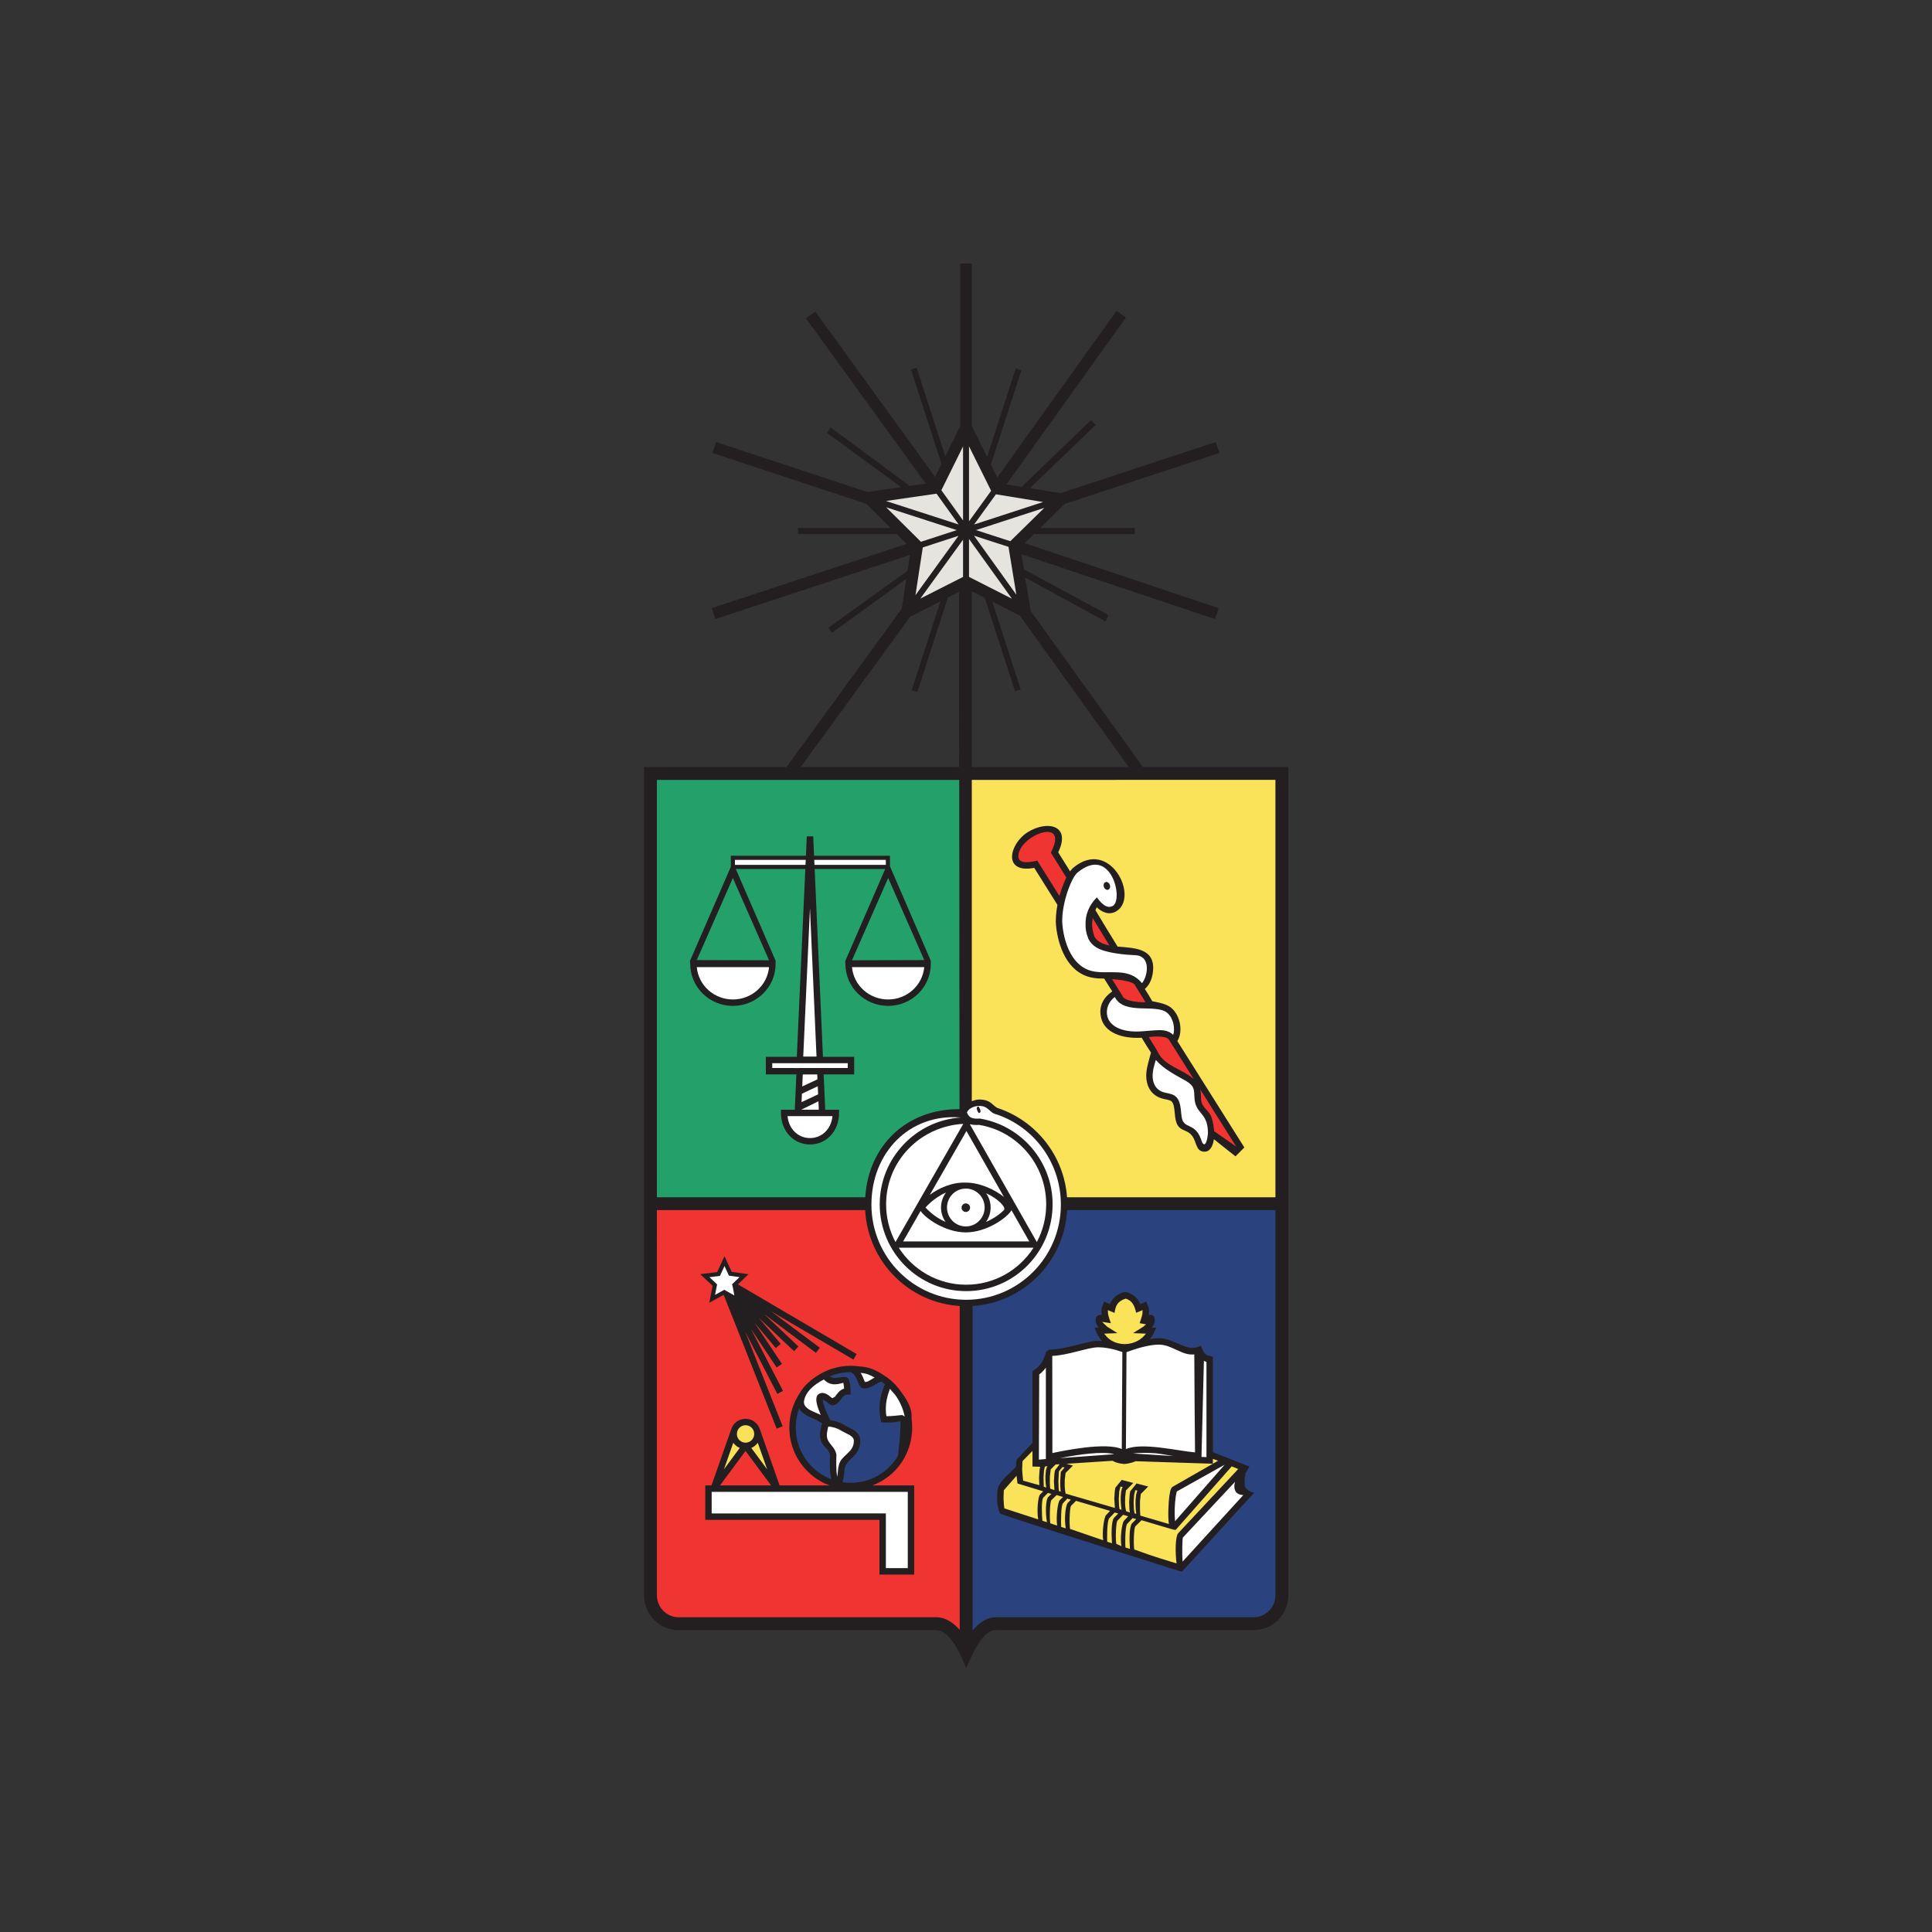 <?xml version="1.0" encoding="UTF-8" standalone="no"?>
<!-- Created with Inkscape (http://www.inkscape.org/) -->
<svg
   xmlns:svg="http://www.w3.org/2000/svg"
   xmlns="http://www.w3.org/2000/svg"
   version="1.0"
   viewBox="-336 -137.5 1008 1008"
   id="svg2"
   xml:space="preserve"><rect x="-336" y="-137.5" width="1008" height="1008" fill="#333333" stroke="none"/><defs
     id="defs5" /><g
     transform="matrix(1.25,0,0,-1.25,-202.05,832.802)"
     id="g11"><g
       transform="scale(0.12,0.12)"
       id="g13"><path
         d="M 2464.01,2288.77 L 3563.67,2288.77 L 3563.67,863.074 C 3562.43,862.375 3561.18,861.516 3561.2,861.484 C 3561.22,861.465 3561.88,861.871 3563.67,863.074 C 3494.32,795.117 3422.58,807.332 3333.97,814.109 C 3301.71,816.457 3281.52,833.262 3251.61,820.945 C 3198.21,799.195 3161.09,810 3103.25,810 C 3058.54,810 3033.16,815.195 2988.46,809.875 C 2983.12,809.328 2978.36,806.625 2973.92,803.805 C 2971.27,806.387 2967.71,808.691 2963.25,810.523 C 2881.76,843.984 2825.09,812.086 2736.59,812.086 C 2682.05,812.086 2649.15,816.121 2596.24,803.16 C 2558.32,793.984 2520.1,810.523 2499.92,776.883 C 2492.36,764 2482.25,753.746 2474,743.336 L 2464.01,743.336 L 2464.01,2288.77"
         id="path15"
         style="fill:#2a427e;fill-opacity:1;fill-rule:nonzero;stroke:none" /><path
         d="M 3315.75,1405.84 L 3426.17,1362.09 L 3420.96,1324.59 L 3427.21,1295.42 L 3445.96,1273.54 L 3444.92,1262.09 L 3235.54,1030.84 L 3222,1018.34 L 3190.75,1025.63 L 2599.09,1213.13 L 2590.75,1217.29 L 2590.75,1296.46 L 2651.17,1346.46 L 2655.34,1392.29 L 2702.21,1435 L 3315.75,1405.84"
         id="path17"
         style="fill:#fae259;fill-opacity:1;fill-rule:nonzero;stroke:none" /><path
         d="M 2979.09,1911.47 L 2988.34,1938.49 L 3018.17,1957.06 L 3037.87,1952.56 L 3064.57,1919.91 L 3064.57,1910.91 L 3087.65,1919.91 L 3085.96,1883.08 L 3081.46,1874.07 L 3102.85,1862.82 L 3092.16,1847.62 L 3101.16,1835.23 L 3096.09,1814.72 L 3055,1789.96 L 3003.54,1786.02 L 2963.89,1802.34 L 2938.56,1827.92 L 2948.69,1843.68 L 2933.49,1866.19 L 2936.3,1880.83 L 2956.57,1877.45 L 2953.75,1924.42 L 2979.09,1911.47"
         id="path19"
         style="fill:#fae259;fill-opacity:1;fill-rule:nonzero;stroke:none" /><path
         d="M 3018.73,1768 L 3070.2,1786.02 L 3121.11,1797.84 L 3148.69,1798.4 L 3192.84,1787.14 L 3218.73,1772.51 L 3263.45,1764.63 L 3272.45,1758.75 L 3272.45,1750.87 L 3312.42,1732.3 L 3311.29,1553.12 L 3312.42,1502.46 L 3311.86,1391.64 L 3046.31,1401.78 L 2984.96,1401.21 L 2896.09,1391.08 L 2777.96,1387.71 L 2709.61,1379.82 L 2709.04,1613.6 L 2709.61,1690.96 L 2733.49,1713.16 L 2753.19,1737.36 L 2759.95,1760.13 L 2864.01,1780.39 L 2918.3,1792.77 L 2949.82,1790.52 L 3018.73,1768"
         id="path21"
         style="fill:#ffffff;fill-opacity:1;fill-rule:nonzero;stroke:none" /><path
         d="M 3378.25,1376.67 L 3361.59,1381.88 L 3198.04,1290.21 L 3189.71,1269.38 L 3186.59,1205.84 L 3188.67,1166.25 L 3198.04,1165.21 L 3378.25,1376.67"
         id="path23"
         style="fill:#ffffff;fill-opacity:1;fill-rule:nonzero;stroke:none" /><path
         d="M 3418.88,1294.38 L 3409.5,1331.88 L 3219.92,1130.84 L 3210.54,1108.96 L 3211.59,1051.67 L 3215.75,1023.54 L 3227.21,1027.71 L 3439.71,1266.25 L 3418.88,1294.38"
         id="path25"
         style="fill:#ffffff;fill-opacity:1;fill-rule:nonzero;stroke:none" /><path
         d="M 1376.51,2284.6 L 2470.26,2284.6 L 2470.26,3772.1 L 1376.51,3772.1 L 1376.51,2284.6 z"
         id="path27"
         style="fill:#24a06b;fill-opacity:1;fill-rule:nonzero;stroke:none" /><path
         d="M 1916.79,3335 L 1931.38,3331.88 L 1961.59,2781.88 L 2070.96,2781.88 L 2070.96,2740.21 L 1961.59,2740.21 L 1968.88,2598.54 L 2012.63,2596.46 L 2005.34,2558.96 L 1994.92,2537.08 L 1965.75,2508.96 L 1934.5,2501.67 L 1906.38,2501.67 L 1867.84,2523.54 L 1850.13,2545.42 L 1841.79,2575.63 L 1839.71,2594.38 L 1878.25,2594.38 L 1888.67,2742.29 L 1787.63,2742.29 L 1785.54,2777.71 L 1883.46,2777.71 L 1892.84,2862.08 L 1908.46,3213.13 L 1916.79,3335"
         id="path29"
         style="fill:#ffffff;fill-opacity:1;fill-rule:nonzero;stroke:none" /><path
         d="M 1657.42,3455.83 L 2194.92,3455.83 L 2194.92,3484.998 L 1657.42,3484.998 L 1657.42,3455.83 z"
         id="path31"
         style="fill:#ffffff;fill-opacity:1;fill-rule:nonzero;stroke:none" /><path
         d="M 2065.15,3112.13 L 2328.88,3113.6 L 2327.41,3089.54 L 2315.1,3054.29 L 2294.54,3025.82 L 2268.09,3003.78 L 2232.27,2987.62 L 2201.42,2980.27 L 2158.26,2989.09 L 2127.41,3000.84 L 2100.41,3022.88 L 2075.44,3055.75 L 2065.15,3112.13"
         id="path33"
         style="fill:#ffffff;fill-opacity:1;fill-rule:nonzero;stroke:none" /><path
         d="M 1524.96,3111.98 L 1788.69,3113.45 L 1787.22,3089.38 L 1774.91,3054.13 L 1754.35,3025.65 L 1727.9,3003.62 L 1692.09,2987.46 L 1661.24,2980.11 L 1618.07,2988.93 L 1587.22,3000.68 L 1560.22,3022.71 L 1535.25,3055.59 L 1524.96,3111.98"
         id="path35"
         style="fill:#ffffff;fill-opacity:1;fill-rule:nonzero;stroke:none" /><path
         d="M 2469.92,2282.92 L 3563.67,2282.92 L 3563.67,3770.42 L 2469.92,3770.42 L 2469.92,2282.92 z"
         id="path37"
         style="fill:#fae259;fill-opacity:1;fill-rule:nonzero;stroke:none" /><path
         d="M 3083.46,2871.46 L 3131.38,2792.29 L 3169.92,2758.96 L 3181.38,2768.33 L 3120.96,2874.58 L 3083.46,2871.46"
         id="path39"
         style="fill:#ef3431;fill-opacity:1;fill-rule:nonzero;stroke:none" /><path
         d="M 2778.25,3503.75 L 2786.59,3555.83 L 2769.92,3580.83 L 2736.59,3582.92 L 2669.92,3551.67 L 2644.92,3516.25 L 2638.67,3482.92 L 2651.17,3462.08 L 2692.84,3455.83 L 2711.59,3462.08 L 3328.25,2516.25 L 3405.34,2468.33 L 3422,2482.92 L 2778.25,3503.75"
         id="path41"
         style="fill:#ef3431;fill-opacity:1;fill-rule:nonzero;stroke:none" /><path
         d="M 3120.96,2798.54 L 3162.63,2762.08 L 3235.54,2718.33 L 3264.71,2692.29 L 3273.04,2643.33 L 3275.13,2623.54 L 3305.34,2588.13 L 3317.84,2550.63 L 3315.75,2513.13 L 3305.34,2485 L 3289.71,2480.83 L 3266.79,2516.25 L 3252.21,2535 L 3214.71,2557.92 L 3199.09,2628.75 L 3185.54,2648.54 L 3134.5,2668.33 L 3111.59,2699.58 L 3103.25,2724.58 L 3120.96,2798.54"
         id="path43"
         style="fill:#ffffff;fill-opacity:1;fill-rule:nonzero;stroke:none" /><path
         d="M 2979.29,3007.92 L 2990.75,3010 L 3004.29,2988.13 L 3032.42,2976.67 L 3091.79,2970.42 L 3129.29,2967.29 L 3157.42,2958.96 L 3176.17,2946.46 L 3193.88,2919.38 L 3199.09,2901.67 L 3199.09,2866.25 L 3180.34,2860 L 3150.13,2874.58 L 3091.79,2873.54 L 3041.79,2870.42 L 3008.46,2876.67 L 2967.84,2899.58 L 2951.17,2921.46 L 2948.04,2947.5 L 2956.38,2976.67 L 2979.29,3007.92"
         id="path45"
         style="fill:#ffffff;fill-opacity:1;fill-rule:nonzero;stroke:none" /><path
         d="M 2848.04,3438.13 L 2822,3395.42 L 2805.34,3338.13 L 2797,3281.88 L 2794.92,3240.21 L 2808.46,3192.29 L 2827.21,3139.17 L 2850.13,3117.29 L 2883.46,3091.25 L 2927.21,3074.58 L 2968.88,3078.75 L 3017.84,3074.58 L 3054.29,3063.13 L 3080.34,3036.04 L 3094.92,3060 L 3101.17,3076.67 L 3103.25,3108.96 L 3090.75,3143.33 L 3052.21,3157.92 L 2997,3164.17 L 2953.25,3171.46 L 2910.54,3192.29 L 2898.04,3220.42 L 2894.92,3260 L 2901.17,3297.5 L 2919.92,3325.63 L 2944.92,3313.13 L 2963.67,3307.92 L 2982.42,3307.92 L 2991.79,3323.54 L 3001.17,3348.54 L 3001.17,3379.79 L 2989.71,3414.17 L 2966.79,3448.54 L 2931.38,3468.33 L 2902.21,3469.38 L 2868.88,3455.83 L 2848.04,3438.13"
         id="path47"
         style="fill:#ffffff;fill-opacity:1;fill-rule:nonzero;stroke:none" /><path
         d="M 1373.55,2288.57 L 2473.21,2288.57 L 2473.21,743.133 L 2437.32,743.133 C 2431.21,757.695 2422.29,771.598 2410.17,784.609 C 2378.25,818.941 2339.82,814.168 2292.84,814.168 C 2234.73,814.168 2202.3,814.164 2144.2,812.074 C 2121.27,811.309 2101.97,810.129 2083.66,808.688 C 2076.38,812.043 2068.14,814.023 2060.92,814.023 C 2051.32,817.09 2044.28,816.227 2033.75,817.156 C 2008.42,819.406 1994.09,818.344 1968.75,817.215 C 1955.27,816.648 1942.65,817.855 1931.42,816.188 C 1923.17,821.918 1910.76,821.121 1903.67,813.805 C 1903.67,813.805 1901.08,814.07 1903.67,813.805 C 1791.42,825.09 1729.58,818.336 1619.92,818.336 C 1527.41,818.336 1443.97,776.43 1383.6,846.535 C 1380.25,850.398 1376.99,854.109 1373.55,857.406 L 1373.55,2288.57"
         id="path49"
         style="fill:#ef3431;fill-opacity:1;fill-rule:nonzero;stroke:none" /><path
         d="M 1863.67,1504.27 C 1863.67,1615.59 1953.91,1705.84 2065.23,1705.84 C 2176.55,1705.84 2266.79,1615.59 2266.79,1504.27 C 2266.79,1392.95 2176.55,1302.71 2065.23,1302.71 C 1953.91,1302.71 1863.67,1392.95 1863.67,1504.27"
         id="path51"
         style="fill:#2a427e;fill-opacity:1;fill-rule:nonzero;stroke:none" /><path
         d="M 2079.29,1703.75 L 2109.5,1655.84 L 2123.04,1651.67 L 2168.88,1671.46 L 2193.88,1652.71 L 2177.21,1586.04 L 2185.54,1530.84 L 2242.84,1533.96 L 2248.04,1526.67 L 2237.63,1394.38 L 2261.59,1464.17 L 2269.92,1533.96 L 2257.42,1571.46 L 2227.21,1625.63 L 2186.59,1667.29 L 2147,1692.29 L 2079.29,1703.75"
         id="path53"
         style="fill:#ffffff;fill-opacity:1;fill-rule:nonzero;stroke:none" /><path
         d="M 1983.46,1677.71 L 1963.67,1674.59 L 1924.09,1645.42 L 1894.92,1602.71 L 1900.13,1573.54 L 1956.38,1533.96 L 1980.34,1521.46 L 1972,1478.75 L 2004.29,1418.34 L 2007.42,1336.04 L 2014.71,1304.79 L 2028.25,1305.84 L 2032.42,1366.25 L 2070.96,1412.09 L 2084.5,1443.34 L 2080.34,1475.63 L 2011.59,1511.04 L 1992.84,1519.38 L 1976.17,1542.29 L 1959.5,1604.79 L 1970.96,1612.09 L 2006.38,1597.5 L 2029.29,1616.25 L 2050.13,1637.09 L 2050.13,1665.21 L 2015.75,1662.09 L 1983.46,1677.71"
         id="path55"
         style="fill:#ffffff;fill-opacity:1;fill-rule:nonzero;stroke:none" /><path
         d="M 1628.14,2078.33 L 1647.53,2037.33 L 1688.54,2031.05 L 1660.55,2001.54 L 1666.34,1952.24 L 1625.25,1975 L 1583.75,1951.27 L 1592.44,1998.16 L 1560.03,2031.54 L 1606.91,2035.88 L 1628.14,2078.33"
         id="path57"
         style="fill:#ffffff;fill-opacity:1;fill-rule:nonzero;stroke:none" /><path
         d="M 1794.4,1329.79 L 1741.79,1490.21 L 1718.88,1514.69 L 1688.67,1521.98 L 1665.75,1502.19 L 1609.5,1341.77 L 1623.56,1344.9 L 1694.92,1431.88 L 1708.46,1433.96 L 1786.06,1329.79 L 1794.4,1329.79"
         id="path59"
         style="fill:#fae15a;fill-opacity:1;fill-rule:nonzero;stroke:none" /><path
         d="M 1572,1289.17 L 2276.17,1289.17 L 2276.17,1001.67 L 2178.25,1001.67 L 2178.25,1191.25 L 1569.92,1191.25 L 1572,1289.17"
         id="path61"
         style="fill:#ffffff;fill-opacity:1;fill-rule:nonzero;stroke:none" /><path
         d="M 2467.84,4966.25 L 2359.5,4772.5 L 2153.25,4730.83 L 2297,4568.33 L 2263.67,4345.42 L 2463.67,4441.25 L 2661.59,4347.5 L 2638.67,4566.25 L 2776.17,4720.42 L 2572,4772.5 L 2467.84,4966.25"
         id="path63"
         style="fill:#e6e4df;fill-opacity:1;fill-rule:nonzero;stroke:none" /><path
         d="M 2693.88,2323.54 L 2798.04,2349.58 L 2765.75,2441.25 L 2705.34,2523.54 L 2630.34,2575.63 L 2564.71,2601.67 L 2531.38,2628.75 L 2497,2626.67 L 2468.88,2614.17 L 2456.38,2566.25 L 2693.88,2323.54"
         id="path65"
         style="fill:#ffffff;fill-opacity:1;fill-rule:nonzero;stroke:none" /><path
         d="M 2126.17,2268.33 C 2126.17,2454.73 2277.27,2605.83 2463.67,2605.83 C 2650.07,2605.83 2801.17,2454.73 2801.17,2268.33 C 2801.17,2081.94 2650.07,1930.84 2463.67,1930.84 C 2277.27,1930.84 2126.17,2081.94 2126.17,2268.33"
         id="path67"
         style="fill:#ffffff;fill-opacity:1;fill-rule:nonzero;stroke:none" /><path
         d="M 2188.29,1014.39 L 2264.48,1014.39 L 2264.48,1279.62 L 1582.37,1279.62 L 1582.37,1204.58 L 2188.29,1204.65 L 2188.29,1014.39 z M 2165.95,992.047 L 2165.95,1182.31 L 1560.1,1182.31 L 1560.1,1301.96 L 1581.72,1301.96 L 1650.18,1496.72 C 1656.77,1518.28 1676.53,1533.74 1700.23,1533.74 C 1723.71,1533.74 1743.55,1518.06 1750.21,1496.72 L 1818.66,1301.96 L 1992.23,1301.96 C 1910.68,1332.18 1852.46,1411.01 1852.46,1503.39 C 1852.46,1547.92 1866,1589.31 1889.13,1623.61 C 1901.44,1646.1 1924.5,1666.79 1944.76,1680.11 C 1979.2,1704.02 2021.09,1718.06 2066.13,1718.06 C 2076.95,1718.06 2087.61,1717.27 2098,1715.84 C 2127.36,1714.19 2149.62,1704.67 2171.89,1691.14 L 2195.88,1675.38 C 2214.93,1660.77 2231.39,1643.01 2244.57,1622.75 C 2263.33,1597.83 2277.87,1569.98 2277.87,1543.48 L 2277.73,1533.96 C 2279.09,1523.94 2279.8,1513.77 2279.8,1503.39 C 2279.8,1465.01 2269.42,1427.63 2251.8,1396.33 C 2227.24,1352.8 2188.07,1319.29 2140.89,1301.96 L 2286.82,1301.96 L 2286.82,992.047 L 2165.95,992.047 z M 1611.29,1301.96 L 1789.09,1301.96 L 1700.23,1421.97 L 1611.29,1301.96 z M 1657.55,1450.33 L 1625.04,1357.96 L 1680.11,1432.35 C 1671.01,1436.15 1663.21,1442.45 1657.55,1450.33 z M 1700.23,1511.4 C 1686.48,1511.4 1674.88,1502.03 1671.23,1489.35 L 1670.01,1481.05 C 1670.01,1464.22 1683.62,1450.68 1700.23,1450.68 C 1716.84,1450.68 1730.38,1464.22 1730.38,1481.05 L 1729.16,1489.35 C 1725.65,1502.24 1714.05,1511.4 1700.23,1511.4 z M 1742.83,1450.33 C 1737.18,1442.45 1729.37,1436.15 1720.28,1432.35 L 1775.34,1357.96 L 1742.83,1450.33 z M 1961.73,1546.99 C 1952.78,1568.97 1938.53,1602.42 1951.71,1617.52 C 1964.45,1628.69 1978.49,1623.04 1990.16,1614.44 L 2001.76,1605.35 L 2011.21,1610.44 C 2019.73,1622.18 2028.11,1634.35 2043.07,1638.65 L 2042,1649.46 L 2040.21,1658.91 C 2014.22,1651.54 1993.74,1649.03 1972.61,1670.37 L 1960.66,1663.92 C 1943.76,1654.04 1920.13,1636.86 1908.96,1613.15 C 1906.59,1608.07 1904.8,1602.7 1903.73,1597.05 C 1899.65,1574.99 1922.71,1564.54 1938.96,1557.23 L 1956.14,1549.86 L 1961.73,1546.99 z M 2032.26,1492.79 C 2021.95,1500.16 2001.4,1506.61 1987.72,1506.61 C 1985.07,1490.28 1977.41,1472.24 1989.94,1453.62 C 2000.97,1437.15 2012.29,1430.28 2016.29,1408.44 C 2015.94,1399.27 2014.07,1354.66 2019.16,1332.32 L 2021.09,1348.72 C 2022.31,1362.61 2024.1,1380.94 2035.63,1394.26 L 2043.43,1402.49 L 2051.09,1409.8 L 2064.41,1423.19 C 2071.71,1431.85 2076.87,1441.73 2076.87,1457.7 C 2076.87,1465.29 2071.86,1471.38 2061.76,1477.46 L 2046.51,1485.27 L 2032.26,1492.79 z M 1998.96,1323.22 C 1995.24,1334.18 1994.45,1347 1993.74,1359.81 C 1992.38,1384.02 1994.24,1407.29 1994.24,1407.29 C 1987.08,1443.67 1942.32,1435.93 1966.39,1518.06 L 1947.13,1529.45 L 1929.87,1536.9 C 1918.05,1542.19 1904.66,1548.92 1894.92,1558.74 C 1891.41,1562.24 1888.62,1565.9 1886.4,1569.62 C 1878.88,1549 1874.8,1526.65 1874.8,1503.39 C 1874.8,1420.9 1926.43,1350.58 1998.96,1323.22 z M 2149.12,1677.24 C 2132.01,1686.69 2120.27,1691.99 2100.57,1693.35 C 2106.95,1683.69 2110.88,1672.44 2115.25,1661.85 C 2124.2,1661.85 2128.57,1665.07 2137.59,1670.58 L 2149.12,1677.24 z M 2220.73,1616.88 L 2202.32,1638 L 2194.88,1615.59 C 2189.29,1595.26 2185.5,1569.19 2190.29,1542.7 C 2207.34,1542.77 2227.39,1544.85 2244.64,1546.85 C 2248.15,1545.27 2251.16,1543.77 2253.81,1541.26 C 2248.29,1569.12 2236.77,1594.75 2220.73,1616.88 z M 2238.13,1525.3 L 2218.87,1521.93 C 2203.04,1520.57 2188.07,1519.92 2172.32,1521.72 C 2160.29,1569.98 2166.31,1611.72 2185.28,1653.97 L 2172.68,1663.21 L 2162.73,1659.41 L 2149.27,1651.54 C 2139.88,1645.81 2128.29,1639.22 2112.68,1639.22 C 2107.73,1639.22 2103.8,1641.3 2101,1643.95 L 2095.42,1651.68 C 2082.96,1681.47 2080.95,1688.05 2066.13,1695.79 C 2040.64,1695.79 2016.37,1690.78 1994.1,1681.68 C 2009.71,1669.72 2018.52,1679.17 2047.59,1679.17 C 2053.96,1677.31 2057.11,1675.02 2059.18,1671.23 L 2064.13,1652.32 L 2065.77,1629.12 L 2065.77,1617.95 L 2054.6,1617.95 C 2042.07,1617.95 2035.48,1605.85 2029.11,1597.12 C 2018.87,1585.52 2012.43,1580.86 2003.55,1580.86 C 1999.61,1580.86 1996.32,1582.44 1994.31,1583.51 L 1976.98,1596.47 L 1968.46,1601.41 L 1969.68,1591.74 C 1974.55,1570.05 1984.93,1548.42 1994.81,1528.59 C 2011.86,1526.94 2032.69,1519.92 2045.29,1510.9 L 2055.89,1505.53 L 2073.36,1496.58 C 2085.18,1489.42 2099.14,1477.46 2099.14,1457.7 C 2099.14,1422.4 2081.38,1407.79 2059.04,1386.6 C 2046.37,1372.64 2044.65,1361.82 2043.29,1346.78 L 2040.64,1324.59 L 2037.42,1313.2 C 2046.8,1311.77 2056.39,1311.05 2066.13,1311.05 C 2135.95,1311.05 2197.03,1348.57 2230.46,1404.71 C 2232.25,1420.25 2238.7,1476.17 2238.7,1500.09 C 2238.7,1505.68 2239.84,1512.98 2239.49,1519.57 L 2238.13,1525.3 z M 1661.27,1962.66 C 1654.69,2000.25 1653.25,2001.69 1653.25,2001.69 L 1679.32,2026.53 L 1642.37,2031.76 L 1626.98,2064.98 L 1611.15,2030.69 L 1574.63,2026.32 L 1601.27,2001.19 L 1594.11,1964.81 L 1626.26,1982.49 L 1661.27,1962.66 z M 1673.59,2001.33 L 2086.61,1758.94 L 2075.37,1739.75 L 1788.73,1907.88 L 1958.51,1780.85 L 1945.12,1763.03 L 1765.53,1897.36 L 1884.18,1785.22 L 1868.86,1769.04 L 1746.05,1885.11 L 1822.53,1794.32 L 1805.42,1779.92 L 1731.59,1867.64 L 1826.9,1724.64 L 1808.35,1712.26 L 1719.13,1846.16 L 1830.55,1630.7 L 1810.71,1620.46 L 1698.94,1836.64 L 1829.26,1507.75 L 1808.5,1499.52 L 1624.11,1964.95 L 1574.13,1937.39 L 1585.66,1996.17 L 1542.55,2036.84 L 1601.48,2044 L 1626.98,2099.14 L 1652.11,2044.86 L 1710.61,2036.63 L 1673.59,2001.33"
         id="path69"
         style="fill:#231f20;fill-opacity:1;fill-rule:nonzero;stroke:none" /><path
         d="M 1897.43,2689.67 L 1950.27,2714.51 L 1949.56,2731.56 L 1899.29,2731.49 L 1897.43,2689.67 z M 1951.35,2690.39 L 1896.36,2664.53 L 1895,2635.18 L 1952.64,2662.24 L 1951.35,2690.39 z M 1953.71,2638.11 L 1893.85,2608.9 L 1955,2608.9 L 1953.71,2638.11 z M 2321.76,3129.25 L 2196.31,3414.81 L 2070.43,3128.61 L 2321.76,3129.25 z M 2196.09,2992.27 C 2262.11,2992.27 2315.96,3041.82 2321.76,3104.69 L 2070.43,3104.69 C 2076.16,3041.82 2130.07,2992.27 2196.09,2992.27 z M 1656.26,2992.27 C 1722.28,2992.27 1776.2,3041.82 1781.93,3104.69 L 1530.6,3104.69 C 1536.32,3041.82 1590.24,2992.27 1656.26,2992.27 z M 1530.6,3129.25 L 1781.93,3128.61 L 1656.05,3414.81 L 1530.6,3129.25 z M 1924.28,3309.7 L 1900.87,2793.64 L 1947.05,2793.64 L 1924.28,3309.7 z M 1908.74,3460.43 L 1909.53,3477.9 L 1663.28,3477.9 L 1663.28,3460.43 L 1908.74,3460.43 z M 1939.18,3477.9 L 1939.96,3460.43 L 2188.15,3460.43 L 2188.15,3477.9 L 1939.18,3477.9 z M 1877.88,2753.76 L 1970.89,2753.9 L 2055.75,2753.9 L 2055.75,2770.44 L 1793.1,2770.44 L 1793.1,2753.9 L 1877.88,2753.76 z M 1924.43,2487.81 C 1868,2487.81 1823.39,2533.71 1823.39,2597.51 L 1823.39,2608.68 L 1871.51,2608.68 L 1876.95,2731.56 L 1770.76,2731.56 L 1770.76,2792.78 L 1878.53,2792.78 L 1908.1,3446.11 L 1666.29,3446.11 L 1804.77,3127.03 L 1804.77,3115.86 C 1804.77,3035.09 1738.04,2969.93 1656.26,2969.93 C 1574.49,2969.93 1507.82,3035.09 1507.82,3115.86 L 1506.54,3125.74 L 1648.96,3453.48 L 1648.96,3492.21 L 1910.18,3492.21 L 1913.25,3559.81 L 1935.52,3559.81 L 1938.53,3492.21 L 2202.47,3492.21 L 2202.47,3455.49 L 2344.53,3127.03 L 2344.53,3115.86 C 2344.53,3035.09 2277.94,2969.93 2196.09,2969.93 C 2114.32,2969.93 2047.59,3035.09 2047.59,3115.86 L 2046.58,3124.96 L 2186,3446.11 L 1940.61,3446.11 L 1969.39,2792.78 L 2078.09,2792.78 L 2078.09,2731.56 L 1971.9,2731.56 L 1977.34,2608.68 L 2025.46,2608.68 L 2025.46,2597.51 C 2025.46,2533.71 1980.85,2487.81 1924.43,2487.81 z M 1924.43,2510.15 C 1964.16,2510.15 1997.89,2539.87 2002.55,2586.41 L 1846.23,2586.41 C 1850.89,2539.87 1884.68,2510.15 1924.43,2510.15"
         id="path71"
         style="fill:#231f20;fill-opacity:1;fill-rule:nonzero;stroke:none" /><path
         d="M 2400.89,2268.63 C 2400.89,2232.26 2430.24,2202.82 2466.41,2202.82 C 2443.49,2202.82 2418.93,2208.7 2396.02,2218.65 C 2385.99,2232.76 2380.12,2250.01 2380.12,2268.63 C 2380.12,2288.25 2386.64,2306.3 2397.52,2320.83 C 2353.41,2301.5 2326.13,2268.63 2326.2,2268.27 C 2350.76,2243.07 2372.53,2228.74 2396.02,2218.65 C 2418.93,2208.7 2443.49,2202.82 2466.41,2202.82 C 2489.25,2202.82 2513.81,2208.7 2536.72,2218.58 C 2560.28,2228.67 2582.12,2242.99 2598.73,2259.46 C 2607.61,2268.49 2579.97,2298.78 2537.01,2318.32 C 2546.89,2304.22 2552.62,2287.1 2552.62,2268.63 C 2552.62,2250.01 2546.75,2232.69 2536.72,2218.58 C 2513.81,2208.7 2489.25,2202.82 2466.41,2202.82 C 2502.49,2202.82 2531.85,2232.26 2531.85,2268.63 C 2531.85,2305.08 2502.49,2334.51 2466.41,2334.51 C 2430.24,2334.51 2400.89,2305.08 2400.89,2268.63 z M 2625.3,2259.11 C 2610.04,2232.9 2538.44,2182.06 2466.41,2182.06 C 2396.59,2182.06 2327.13,2229.89 2309.02,2256.67 L 2248.22,2150.62 L 2687.02,2150.62 L 2625.3,2259.11 z M 2341.17,2312.74 C 2371.67,2335.51 2417.79,2357.14 2466.41,2355.27 C 2517.39,2355.27 2568.23,2329.78 2598.95,2305.44 L 2468.55,2534.79 L 2341.17,2312.74 z M 2713.37,2148.47 C 2734.14,2187.64 2745.95,2232.4 2745.95,2279.87 C 2745.95,2418.93 2645.06,2534.21 2512.88,2555.98 C 2499.99,2555.19 2489.18,2556.12 2480.3,2558.42 L 2713.37,2148.47 z M 2233.19,2128.78 C 2282.66,2051.38 2369.16,2000.11 2467.55,2000.11 C 2565.94,2000.11 2652.36,2051.38 2701.91,2128.78 L 2233.19,2128.78 z M 2189.15,2279.87 C 2189.15,2232.33 2200.96,2187.64 2221.73,2148.4 L 2457.6,2559.64 C 2306.22,2551.04 2189.15,2428.88 2189.15,2279.87 z M 2449.65,2581.76 C 2269.63,2596.87 2138.02,2458.67 2138.02,2278.8 C 2138.02,2095.85 2285.6,1947.69 2467.55,1947.69 C 2649.5,1947.69 2797,2095.85 2797,2278.8 C 2797,2424.58 2703.99,2548.18 2573.81,2592.36 C 2565.58,2594.08 2560.14,2597.3 2555.13,2601.24 C 2538.01,2616.99 2530.92,2621.93 2512.8,2621.93 C 2491.82,2621.93 2474.64,2610.76 2470.41,2599.59 C 2476.21,2580.9 2489.68,2576.17 2515.24,2578.04 C 2658.02,2554.48 2768.22,2429.96 2768.22,2279.87 C 2768.22,2113.1 2633.68,1977.84 2467.55,1977.84 C 2301.43,1977.84 2166.88,2113.1 2166.88,2279.87 C 2166.88,2440.2 2292.4,2571.8 2449.65,2581.76 z M 3588.1,919.945 C 3588.1,852.992 3534.04,798.574 3467.16,798.574 L 2570.95,798.574 C 2521.18,799.789 2483.09,700.832 2468.05,666.031 C 2452.08,702.766 2414.71,799.789 2362.15,798.574 L 1468.01,798.574 C 1401.13,798.574 1347.07,852.992 1347.07,919.945 L 1347,3800.69 L 1842.58,3800.69 L 2243.43,4351.34 L 2259.32,4454.88 L 2001.04,4268.14 L 1988.15,4285.32 L 2263.76,4483.59 L 2272.14,4538.51 L 1595.11,4315.39 L 1582.58,4353.49 L 2260.68,4576.9 L 2225.81,4611.48 L 1882.68,4611.48 L 1882.68,4632.17 L 2204.97,4632.17 L 2120.19,4716.31 L 1585.09,4893.1 L 1597.69,4931.2 L 2124.13,4757.2 L 2241.78,4774.24 L 1983.64,4962.63 L 1996.46,4982.04 L 2270.99,4778.46 L 2326.92,4786.56 L 1910.32,5361.55 L 1942.83,5385.1 L 2359.5,4809.9 L 2381.77,4854.94 L 2275.5,5183.68 L 2295.2,5189.98 L 2394.94,4881.5 L 2447.07,4986.91 L 2447.07,5552.01 L 2487.17,5552.01 L 2487.17,4986.91 L 2540.52,4879.57 L 2639.9,5186.89 L 2659.52,5180.53 L 2553.69,4853.08 L 2575.96,4808.25 L 2990.63,5387.54 L 3023.21,5364.27 L 2607.82,4783.98 L 2660.81,4775.31 L 2901.91,5007.81 L 2917.73,4990.34 L 2689.45,4770.66 L 2795.79,4753.26 L 3335.76,4931.2 L 3348.29,4893.1 L 2810.54,4715.95 L 2725.19,4632.17 L 3054.07,4632.1 L 3054.07,4611.48 L 2704.13,4611.48 L 2671.41,4579.32 L 3345.86,4353.42 L 3333.11,4315.46 L 2659.67,4541.02 L 2668.26,4488.46 L 2962.05,4329.71 L 2952.89,4306.8 L 2672.98,4459.39 L 2691.96,4343.6 L 3082.28,3800.84 L 3588.1,3800.91 L 3588.1,919.945 z M 1892.13,3800.69 L 2443.42,3800.77 L 2442.92,4410.06 L 2404.04,4390.29 L 2297.77,4061.7 L 2278.08,4068.07 L 2378.04,4377.05 L 2272.93,4323.7 L 1892.13,3800.69 z M 2487.17,3800.77 L 3032.95,3800.84 L 2654.37,4327.21 L 2558.42,4375.97 L 2657.23,4070.36 L 2637.54,4063.99 L 2532.35,4389.15 L 2487.17,4412.13 L 2487.17,3800.77 z M 2456.74,4916.16 L 2381.34,4763.57 L 2456.74,4658.46 L 2456.74,4916.16 z M 2554.41,4761.56 L 2477.5,4916.38 L 2477.5,4655.37 L 2554.41,4761.56 z M 2735.07,4722.54 L 2571.16,4749.39 L 2495.05,4644.35 L 2735.07,4722.54 z M 2621.21,4586.28 L 2739.36,4702.21 L 2501.92,4624.87 L 2621.21,4586.28 z M 2642.05,4400.24 L 2614.84,4566.58 L 2494.83,4605.39 L 2642.05,4400.24 z M 2477.5,4462.04 L 2626.73,4386.21 L 2477.5,4594.08 L 2477.5,4462.04 z M 2308.09,4386.57 L 2456.74,4462.04 L 2456.74,4591.57 L 2308.09,4386.57 z M 2316.68,4564.51 L 2291.19,4398.53 L 2440.91,4604.96 L 2316.68,4564.51 z M 2189.29,4704.21 L 2310.23,4584.2 L 2434.9,4624.8 L 2189.29,4704.21 z M 2364.51,4751.54 L 2188.86,4726.12 L 2441.34,4644.41 L 2364.51,4751.54 z M 2818.41,2304.29 L 3543.27,2304.29 L 3543.27,3756.08 L 2487.17,3756.01 L 2487.17,2638.47 C 2494.83,2641.12 2503.43,2644.27 2512.8,2644.27 C 2536.86,2644.27 2549.18,2636.9 2558.63,2628.37 C 2571.73,2616.63 2575.39,2614.77 2579.68,2613.84 C 2711.01,2569.23 2808.11,2448.65 2818.41,2304.29 z M 2489.96,1926.07 L 2489.96,797.5 C 2513.59,824.922 2539.51,844.113 2571.45,843.398 L 3467.16,843.398 C 3509.12,843.398 3543.27,877.555 3543.27,919.945 L 3543.27,2259.54 L 2818.77,2259.54 C 2809.25,2080.81 2667.47,1937.31 2489.96,1926.07 z M 2116.25,2259.54 L 1391.82,2259.54 L 1391.89,919.945 C 1391.89,877.555 1426.05,843.398 1468.01,843.398 L 2361.64,843.398 C 2397.3,844.184 2425.59,821.629 2445.14,799.434 L 2445.14,1926.07 C 2267.56,1937.31 2125.78,2080.81 2116.25,2259.54 z M 1391.82,2304.29 L 2116.54,2304.29 C 2128,2486.53 2262.69,2611.9 2444.42,2610.76 L 2443.49,3756.01 L 1391.82,3755.87 L 1391.82,2304.29 z M 2510.94,2619.64 C 2522.11,2602.45 2517.17,2597.37 2510.94,2597.37 C 2499.84,2614.7 2504.79,2619.64 2510.94,2619.64"
         id="path73"
         style="fill:#231f20;fill-opacity:1;fill-rule:nonzero;stroke:none" /><path
         d="M 3096.82,2754.62 C 3100.47,2772.3 3105.63,2789.85 3110.42,2807.46 L 3094.81,2831.73 L 3078.13,2859.09 C 3005.52,2855.22 2950.46,2878.78 2937.71,2925.75 C 2926.25,2968 2945.37,2999.22 2975.59,3020.34 L 2947.59,3065.02 C 2931.98,3064.95 2916.23,3065.6 2900.83,3069.17 C 2817.7,3088.37 2787.41,3180.45 2780.32,3247.55 C 2778.03,3269.39 2780.18,3295.31 2785.05,3321.3 L 2704.35,3449.96 C 2592.71,3429.21 2617.92,3534.18 2681.51,3574.06 C 2747.53,3615.6 2834.24,3600.7 2787.7,3504.11 L 2829.01,3437.94 C 2832.74,3443.17 2836.53,3447.39 2840.25,3450.55 C 2967.5,3556.45 3071.25,3347.14 2989.48,3298.8 C 2964.85,3284.28 2939.64,3295.74 2921.74,3312.99 L 2917.23,3302.82 L 2955.82,3239.02 L 2984.9,3191.55 L 2994.35,3176.22 C 3053.35,3171.14 3121.38,3170.28 3117.94,3097.17 C 3116.79,3071.97 3108.49,3044.89 3089.01,3028.94 L 3102.19,3007.81 L 3114.93,2986.12 C 3140.93,2980.89 3165.05,2976.59 3181.45,2962.7 C 3213.25,2935.63 3222.41,2879.21 3202.08,2847.42 L 3435.15,2477.5 L 3404.36,2446.57 L 3329.25,2506.14 C 3326.38,2486.74 3318.65,2465.04 3299.6,2462.96 C 3286.86,2461.53 3278.34,2467.19 3272.96,2475.71 L 3267.45,2487.39 L 3263.23,2499.34 C 3243.32,2553.69 3203.08,2519.46 3194.7,2582.47 L 3191.77,2609.26 C 3190.26,2620.43 3188.61,2636.25 3176.51,2641.12 L 3167.49,2643.63 L 3155.68,2646.06 C 3101.97,2657.73 3086.86,2706.14 3096.82,2754.62 z M 3091.23,2982.53 L 3083.07,2996.35 L 3053.35,3044.04 C 3046.84,3053.71 3011.61,3059.15 3001.08,3060.51 L 2975.02,3063.09 L 3014.83,2998.93 C 3025.36,2989.05 3046.62,2985.18 3069.32,2983.25 L 3091.23,2982.53 z M 2958.48,3158.75 C 2943.22,3162.26 2930.41,3167.13 2919.95,3173.58 C 2907.92,3180.95 2898.97,3190.55 2892.89,3202.71 C 2884.29,3224.06 2882.57,3238.88 2882.86,3252.92 C 2881.93,3288.14 2895.04,3320.14 2922.24,3347.51 C 2932.98,3332.9 2954.75,3304.19 2978.09,3318 C 3015.26,3339.99 2972.08,3531.24 2854.5,3433.36 C 2831.52,3414.23 2795.79,3314.42 2802.52,3249.83 C 2809.46,3183.31 2838.46,3106.48 2905.84,3090.87 C 2962.2,3077.77 3032.73,3106.48 3079.2,3048.84 C 3101.26,3076.91 3109.06,3143.79 3056.72,3146.15 C 3022.28,3147.73 2987.33,3151.24 2958.48,3158.75 z M 2965.85,3179.88 L 2936.85,3227.35 L 2907.78,3275.04 L 2905.63,3260 C 2905.06,3244.18 2907.71,3227.99 2913.08,3212.46 C 2920.81,3197.28 2935.78,3186.47 2965.85,3179.88 z M 3118.66,2750.1 C 3111.21,2713.87 3119.3,2676.78 3160.4,2667.9 L 3172.22,2665.47 L 3184.75,2661.81 C 3206.23,2653.22 3211.17,2632.81 3213.89,2612.19 L 3216.75,2585.48 C 3222.98,2538.87 3262.37,2566.51 3284.14,2507 L 3288.36,2495.19 C 3302.25,2470.99 3308.48,2519.89 3308.55,2527.12 C 3308.84,2601.02 3264.88,2592.21 3261.72,2649.28 C 3259.93,2680.86 3262.15,2690.24 3232.29,2708.86 C 3195.2,2729.84 3155.89,2749.24 3127.18,2781.82 C 3124.17,2771.73 3120.95,2761.06 3118.66,2750.1 z M 2959.26,2931.55 C 2967.64,2900.69 3007.09,2877.63 3072.54,2881.14 L 3083,2881.78 L 3121.59,2884.87 C 3145.08,2886.51 3169.57,2887.01 3187.68,2869.04 C 3194.99,2891.95 3188.4,2927.46 3166.99,2945.66 C 3127.96,2978.88 3016.69,2936.35 2984.61,3000.87 C 2964.2,2985.9 2951.6,2959.76 2959.26,2931.55 z M 3281.63,2679.57 L 3283.92,2666.33 L 3284.85,2643.98 C 3287.21,2614.34 3311.85,2608.61 3320.8,2582.62 C 3323.3,2575.39 3325.31,2566.94 3326.88,2558.78 L 3330.75,2533.5 L 3406.8,2480.65 L 3281.63,2679.57 z M 3135.2,2807.74 C 3157.54,2760.63 3222.34,2749.67 3259.43,2714.8 L 3172,2853.71 C 3159.9,2867.68 3113.86,2862.88 3102.76,2861.45 L 3113.79,2843.47 L 3127.25,2821.85 L 3135.2,2807.74 z M 2714.88,3475.18 L 2791.99,3352.23 C 2796.22,3367.77 2801.23,3381.95 2805.74,3393.33 L 2815.91,3416.75 L 2762.06,3503.03 C 2829.23,3631.42 2650.5,3563.25 2649.21,3491 C 2648.64,3459.64 2696.54,3470.88 2714.88,3475.18 z M 2952.18,3400.42 C 2957.9,3402.5 2964.63,3398.27 2967.21,3391.04 C 2969.86,3383.74 2967.36,3376.14 2961.7,3374 C 2956.04,3371.99 2949.31,3376.22 2946.66,3383.45 C 2944.01,3390.76 2946.52,3398.35 2952.18,3400.42"
         id="path75"
         style="fill:#231f20;fill-opacity:1;fill-rule:nonzero;stroke:none" /><path
         d="M 2451.51,2268.06 C 2451.51,2276.29 2458.17,2282.88 2466.33,2282.88 C 2474.5,2282.88 2481.16,2276.29 2481.16,2268.06 C 2481.16,2259.89 2474.5,2253.23 2466.33,2253.23 C 2458.17,2253.23 2451.51,2259.89 2451.51,2268.06"
         id="path77"
         style="fill:#231f20;fill-opacity:1;fill-rule:nonzero;stroke:none" /><path
         d="M 3325.67,1377.43 L 3343.86,1387.81 L 3325.67,1394.4 L 3325.67,1377.43 z M 3325.88,1417.67 L 3430.28,1376.5 L 3443.31,1371.42 L 3452.7,1367.69 L 3439.59,1344.35 C 3439.59,1344.35 3433.65,1325.09 3436.8,1300.03 C 3439.95,1282.98 3469.23,1276.54 3469.23,1276.54 L 3218.04,1001.93 L 3207.09,1004.87 C 3129.54,1029.21 2624.22,1188.39 2586.27,1203.72 C 2577.18,1222.26 2575.75,1239.02 2575.25,1255.78 L 2575.68,1280.05 L 2577.18,1290.07 C 2584.05,1318.14 2620.79,1345.06 2640.84,1367.05 L 2641.48,1382.01 L 2643.2,1391.47 L 2698.19,1450.18 L 2698.19,1699.65 L 2708.36,1705.81 C 2727.55,1719.99 2739.79,1742.69 2745.02,1765.74 L 2755.9,1774.41 C 2785.77,1774.41 2816.55,1781.64 2846.27,1789.23 L 2889.09,1799.76 C 2902.7,1802.62 2915.94,1804.77 2928.19,1804.77 L 2939.79,1804.34 C 2928.69,1816.73 2920.31,1832.41 2914.22,1850.81 L 2928.33,1851.39 C 2921.46,1859.83 2914.37,1872.58 2919.66,1886.69 C 2924.89,1898.07 2939,1894.92 2939,1894.92 C 2936.21,1913.9 2939.43,1924.49 2947.8,1941.18 L 2967.64,1932.87 C 2975.09,1951.71 2991.41,1965.38 3009.96,1972.33 L 3019.48,1975.12 L 3029.08,1973.12 C 3049.13,1966.96 3065.09,1952.06 3073.33,1932.59 L 3093.81,1941.18 C 3102.19,1924.49 3105.41,1913.97 3102.62,1894.92 C 3119.02,1897.64 3122.02,1886.69 3122.02,1886.69 C 3127.32,1872.58 3120.3,1859.83 3113.36,1851.39 L 3128.46,1850.74 C 3128.46,1850.74 3120.95,1831.84 3117.08,1825.61 L 3106.77,1811.43 C 3117.51,1813.08 3127.96,1814.08 3137.63,1814.08 C 3187.18,1814.08 3233.51,1769.97 3268.67,1782.36 L 3284.21,1787.8 C 3291.15,1765.24 3299.39,1758.23 3305.55,1754.72 L 3325.67,1749.35 L 3325.88,1417.67 z M 3220.34,1037.02 L 3431.57,1268.45 C 3431.57,1268.45 3414.03,1268.23 3405.72,1279.62 C 3398.92,1290.5 3399.49,1302.6 3402.64,1314.35 L 3221.48,1120.8 C 3219.55,1119.22 3217.97,1065.45 3220.34,1037.02 z M 3194.13,1177.37 L 3366.55,1373.92 L 3200.14,1280.91 L 3196.63,1264.08 C 3192.84,1236.08 3191.41,1205.58 3194.13,1177.37 z M 3025.21,1765.32 L 3023.21,1428.27 C 3078.05,1453.19 3207.52,1421.18 3263.66,1416.96 C 3263.16,1471.09 3260.94,1696.08 3261.08,1757.72 C 3218.47,1752.5 3183.68,1791.74 3137.63,1791.74 C 3104.12,1791.74 3058.36,1778.14 3025.21,1765.32 z M 3008.81,1428.56 L 3010.89,1765.89 L 2987.19,1773.48 C 2970.5,1777.99 2948.88,1782.43 2928.19,1782.43 C 2918.23,1782.43 2906.78,1780.71 2893.75,1777.92 L 2851.79,1767.61 C 2825.5,1760.95 2796.36,1753.86 2767.07,1752.43 L 2767.5,1414.6 C 2807.96,1423.12 2952.96,1453.19 3008.81,1428.56 z M 2793.57,1396.91 L 2982.46,1410.51 C 2943.15,1422.04 2857.58,1409.44 2793.57,1396.91 z M 2744.73,1393.76 L 2744.73,1711.47 L 2736.5,1701.37 C 2730.84,1695.22 2725.61,1690.78 2721.61,1687.84 L 2720.53,1391.68 L 2744.73,1393.76 z M 3128.97,1413.59 C 3098.04,1415.81 3069.04,1416.1 3048.2,1413.02 L 3187.68,1404.21 C 3168.14,1407.65 3148.52,1411.23 3128.97,1413.59 z M 3303.4,1731.16 L 3294.45,1735.39 L 3286.07,1401.06 L 3303.4,1400.49 L 3303.4,1731.16 z M 3092.95,1829.9 L 3047.98,1831.69 L 3083.5,1853.96 L 3093.16,1862.2 L 3070.97,1866.42 C 3070.97,1866.42 3079.34,1890.05 3080.56,1898.14 L 3081.14,1911.68 L 3059.01,1902.44 C 3053.14,1925.28 3047.05,1944.26 3022.49,1951.78 C 2992.56,1941.97 2987.83,1927.07 2983.61,1902.01 L 2960.48,1911.68 L 2961.13,1898.22 C 2962.34,1890.05 2970.86,1866.35 2970.86,1866.35 L 2940.43,1870.79 L 2958.19,1853.96 L 2993.71,1831.69 L 2947.66,1829.83 L 2955.97,1819.67 C 2967.79,1807.21 2987.19,1794.24 3018.98,1793.46 C 3050.85,1794.24 3071.32,1807.28 3084.14,1819.88 L 3092.95,1829.9 z M 3059.22,1202.93 C 3057.65,1213.24 3056.14,1234.87 3056.79,1249.4 L 3058.58,1269.09 C 3060.8,1278.76 3062.02,1281.69 3063.81,1283.77 L 3056,1285.78 L 3051.71,1268.88 L 3050.06,1243.6 L 3050.92,1219.26 L 3053.14,1205.22 L 3059.22,1202.93 z M 3037.24,1081.13 C 3035.31,1106.4 3033.88,1157.82 3044.47,1170.06 L 3059.15,1184.96 L 3046.55,1188.25 L 3027.79,1168.42 C 3018.98,1158.39 3020.77,1086.36 3021.7,1086 L 3037.24,1081.13 z M 3052.14,1079.27 C 3118.66,1054.42 3173,1038.95 3199.43,1030.65 C 3194.63,1065.73 3194.27,1127.24 3206.3,1137.05 L 3413.88,1359.03 L 3391.33,1368.27 L 3196.28,1147.22 C 3189.55,1147.65 3188.83,1148.08 3178.16,1151.16 L 3077.55,1180.95 L 3055.86,1159.54 C 3051.85,1154.88 3048.63,1107.34 3052.14,1079.27 z M 2748.6,1174 C 2742.66,1207.15 2744.3,1251.69 2752.54,1261.14 L 2764.14,1272.53 L 2751.82,1275.82 L 2735.71,1259.43 C 2728.48,1251.12 2730.98,1193.76 2732.7,1179.08 L 2748.6,1174 z M 2813.98,1152.66 C 2808.25,1185.81 2812.76,1232.07 2821.14,1241.67 L 2831.8,1252.41 L 2819.56,1256.21 L 2804.38,1240.02 C 2796.79,1231.28 2797.15,1173.21 2798.01,1157.75 L 2813.98,1152.66 z M 2745.81,1294.3 C 2744.45,1304.75 2742.73,1321.08 2743.3,1334.76 L 2745.09,1354.45 C 2747.38,1364.11 2748.53,1367.05 2750.39,1369.12 L 2741.44,1367.69 L 2738.29,1354.23 L 2736.57,1328.96 L 2737.43,1297.95 L 2745.81,1294.3 z M 2796.65,1280.62 C 2795,1291 2794.43,1307.76 2795,1322.37 L 2796.79,1349.22 C 2801.38,1353.59 2808.11,1362.47 2809.96,1364.54 L 2802.38,1365.9 L 2789.99,1351.01 L 2788.34,1316.49 L 2789.2,1292.15 L 2790.49,1282.05 L 2796.65,1280.62 z M 2778.6,1374.78 L 2761.63,1357.67 L 2758.84,1334.11 C 2758.27,1320.65 2758.41,1300.39 2759.91,1290.86 L 2774.59,1285.78 L 2772.8,1316.78 L 2774.59,1343.85 L 2776.53,1354.52 L 2792.71,1375.71 L 2778.6,1374.78 z M 2722.04,1302.89 L 2721.11,1329.17 L 2722.89,1356.24 L 2724.83,1366.9 L 2698.19,1367.69 L 2698.19,1421.97 L 2663.54,1386.46 L 2662.32,1357.31 C 2663.03,1343.06 2664.68,1327.81 2665.75,1318.57 L 2722.04,1302.89 z M 2718.1,1183.81 C 2712.94,1213.74 2717.31,1261.93 2724.33,1269.95 L 2735.64,1281.48 L 2646.13,1308.76 L 2642.77,1335.62 L 2598.59,1285.13 L 2597.51,1256.49 C 2597.94,1243.6 2599.09,1230.57 2600.3,1222.26 L 2718.1,1183.81 z M 2783.97,1162.26 C 2779.54,1192.97 2786.19,1242.74 2792.85,1250.4 L 2804.74,1261.79 L 2782.18,1268.45 L 2763.78,1250.55 C 2759.77,1245.89 2756.62,1198.42 2760.06,1170.35 L 2783.97,1162.26 z M 2958.33,1106.05 L 2974.8,1100.75 L 2958.33,1106.05 z M 2974.8,1100.75 C 2972.87,1126.17 2971.44,1177.37 2982.04,1189.54 L 2996.71,1204.36 L 2984.11,1207.72 L 2965.28,1187.89 C 2956.4,1177.65 2957.54,1106.4 2958.33,1106.05 L 2974.8,1100.75 z M 3007.95,1216.96 C 3006.59,1227.42 3004.45,1248.11 3005.09,1261.86 L 3006.88,1281.48 C 3009.1,1291.15 3010.32,1294.08 3012.11,1296.16 L 3004.3,1298.17 L 3000.01,1281.34 L 2998.36,1255.99 L 2999.22,1231.64 L 3000.87,1219.9 L 3007.95,1216.96 z M 2944.23,1111.2 C 2939.57,1140.56 2947.16,1190.61 2953.82,1198.28 L 2968.14,1213.39 L 2849.78,1248.4 L 2832.45,1231.14 C 2828.37,1226.49 2825.43,1178.8 2828.87,1150.73 L 2944.23,1111.2 z M 3013.68,1199.85 L 2993.42,1179.01 C 2989.41,1174.36 2986.19,1126.81 2989.63,1098.74 L 3007.52,1090.94 C 3002.51,1120.3 3009.46,1170.99 3016.33,1178.87 L 3031.01,1194.69 L 3013.68,1199.85 z M 3023.35,1284.7 L 3020.56,1261.14 C 3019.98,1247.68 3020.13,1233.43 3021.63,1223.84 L 3023.78,1212.45 L 3037.24,1207.58 L 3035.52,1217.54 L 3034.52,1243.81 L 3036.31,1270.88 L 3038.24,1281.62 L 3060.44,1308.9 L 3100.75,1298.17 L 3075.05,1272.31 L 3072.26,1248.76 C 3071.68,1236.01 3072.11,1208.08 3073.4,1196.99 L 3172.79,1167.77 C 3168.42,1195.27 3171.57,1245.32 3174.51,1267.09 L 3177.73,1283.99 C 3180.81,1292.08 3182.39,1295.87 3186.82,1297.88 L 3325.67,1377.43 L 3057.36,1386.17 C 3052.49,1384.09 3044.97,1381.3 3035.88,1379.44 C 3030.3,1377.72 3023.49,1376.72 3016.19,1376.5 L 3005.16,1378.15 C 2994.28,1379.87 2985.4,1382.73 2976.73,1387.74 L 2815.98,1377.22 L 2839.04,1371.06 L 2813.33,1345.28 L 2810.54,1321.72 C 2809.96,1308.19 2810.25,1293.58 2811.76,1284.06 L 2813.48,1273.6 L 2861.02,1259.71 L 2984.9,1223.62 L 2982.82,1256.21 L 2984.61,1283.34 L 2986.54,1294.01 L 3008.74,1321.29 L 3049.05,1310.55 L 3023.35,1284.7 z M 3211.17,1699.72 C 3190.19,1700.3 3166.63,1706.81 3146.65,1710.9 C 3123.6,1714.98 3099.46,1716.55 3074.62,1708.25 L 3070.11,1721.78 C 3098.18,1731.23 3125.1,1729.3 3149.09,1725.08 C 3167.99,1721.21 3191.55,1714.62 3211.6,1714.05 L 3211.17,1699.72 z M 3211.17,1657.05 C 3190.26,1657.69 3166.56,1664.35 3146.65,1668.51 C 3123.6,1672.66 3099.46,1674.31 3074.69,1666 L 3070.11,1679.53 C 3098.25,1688.99 3125.17,1686.91 3149.16,1682.61 C 3167.92,1678.67 3191.7,1672.01 3211.6,1671.37 L 3211.17,1657.05 z M 3211.24,1614.37 C 3190.33,1615.02 3166.56,1621.82 3146.65,1626.12 C 3123.6,1630.34 3099.54,1632.06 3074.76,1623.75 L 3070.18,1637.36 C 3098.32,1646.81 3125.24,1644.66 3149.23,1640.22 C 3167.99,1636.14 3191.77,1629.34 3211.67,1628.69 L 3211.24,1614.37 z M 3211.24,1571.7 C 3190.33,1572.34 3166.56,1579.29 3146.65,1583.65 C 3123.6,1588.02 3099.54,1589.89 3074.83,1581.58 L 3070.25,1595.18 C 3098.39,1604.64 3125.32,1602.27 3149.3,1597.76 C 3167.2,1593.82 3192.34,1586.66 3211.74,1586.09 L 3211.24,1571.7 z M 3211.31,1529.02 C 3190.41,1529.74 3166.49,1536.82 3146.65,1541.19 C 3123.67,1545.71 3099.54,1547.64 3074.83,1539.33 L 3070.25,1552.94 C 3098.46,1562.39 3125.39,1559.95 3149.38,1555.3 C 3166.49,1551.5 3192.91,1543.99 3211.74,1543.41 L 3211.31,1529.02 z M 3211.39,1486.41 C 3190.41,1487.06 3166.49,1494.29 3146.65,1498.8 C 3123.67,1503.39 3099.61,1505.46 3074.91,1497.15 L 3070.32,1510.76 C 3098.46,1520.21 3125.46,1517.64 3149.45,1512.84 C 3165.27,1509.26 3193.84,1501.31 3211.82,1500.74 L 3211.39,1486.41 z M 2825.36,1702.09 C 2833.6,1702.38 2842.69,1704.6 2853.07,1707.89 L 2886.23,1718.92 C 2909.86,1726.15 2936.78,1731.38 2965.35,1721.78 L 2960.77,1708.25 C 2936.49,1716.34 2913.15,1712.12 2890.45,1705.17 L 2857.37,1694.21 C 2846.77,1690.85 2836.1,1688.13 2825.86,1687.77 L 2825.36,1702.09 z M 2825.07,1661.63 C 2833.31,1661.85 2842.48,1664.07 2852.86,1667.15 L 2886.15,1677.6 C 2909.86,1684.33 2936.78,1689.13 2965.28,1679.53 L 2960.7,1666 C 2936.35,1674.16 2912.86,1670.37 2890.16,1663.78 L 2857.01,1653.4 C 2846.34,1650.25 2835.74,1647.6 2825.5,1647.31 L 2825.07,1661.63 z M 2824.72,1621.17 C 2833.02,1621.39 2842.26,1623.47 2852.71,1626.4 L 2886.15,1636.28 C 2909.86,1642.66 2936.78,1646.88 2965.28,1637.36 L 2960.7,1623.75 C 2936.28,1631.99 2912.65,1628.55 2889.8,1622.46 L 2856.65,1612.65 C 2845.98,1609.58 2835.31,1607.14 2825.15,1606.78 L 2824.72,1621.17 z M 2824.43,1580.65 C 2832.74,1580.93 2842.12,1582.87 2852.5,1585.73 L 2886.08,1594.97 C 2909.93,1600.84 2936.85,1604.71 2965.21,1595.18 L 2960.63,1581.58 C 2936.13,1589.81 2912.43,1586.73 2889.52,1581.08 L 2856.22,1571.84 C 2845.63,1568.97 2834.96,1566.61 2824.86,1566.33 L 2824.43,1580.65 z M 2824.07,1540.12 C 2832.52,1540.4 2841.83,1542.34 2852.36,1544.99 L 2886.01,1553.65 C 2909.93,1559.17 2936.85,1562.46 2965.14,1552.94 L 2960.63,1539.33 C 2935.99,1547.64 2912.15,1544.92 2889.23,1539.62 L 2855.86,1531.03 C 2845.2,1528.37 2834.6,1526.15 2824.57,1525.8 L 2824.07,1540.12 z M 2823.79,1499.66 C 2841.11,1500.16 2871.19,1508.76 2885.94,1512.33 C 2909.93,1517.35 2936.85,1520.21 2965.14,1510.76 L 2960.55,1497.15 C 2935.92,1505.46 2911.93,1503.1 2888.88,1498.3 C 2870.83,1493.93 2843.91,1485.91 2824.21,1485.34 L 2823.79,1499.66"
         id="path79"
         style="fill:#231f20;fill-opacity:1;fill-rule:nonzero;stroke:none" /></g><rect
       width="27.589"
       height="35.223"
       x="420.134"
       y="733.259"
       transform="matrix(0.8,0,0,-0.8,0,792)"
       id="rect2458"
       style="fill:#ffffff;fill-rule:evenodd;stroke:#ffffff;stroke-width:1px;stroke-linecap:butt;stroke-linejoin:miter;stroke-opacity:1" /><rect
       width="18.214"
       height="7.366"
       x="427.634"
       y="729.107"
       transform="matrix(0.8,0,0,-0.8,0,792)"
       id="rect2460"
       style="fill:#ffffff;fill-rule:evenodd;stroke:#ffffff;stroke-width:1px;stroke-linecap:butt;stroke-linejoin:miter;stroke-opacity:1" /><rect
       width="24.777"
       height="39.375"
       x="458.571"
       y="729.107"
       transform="matrix(0.8,0,0,-0.8,0,792)"
       id="rect2462"
       style="fill:#ffffff;fill-rule:evenodd;stroke:#ffffff;stroke-width:1px;stroke-linecap:butt;stroke-linejoin:miter;stroke-opacity:1" /></g></svg>
